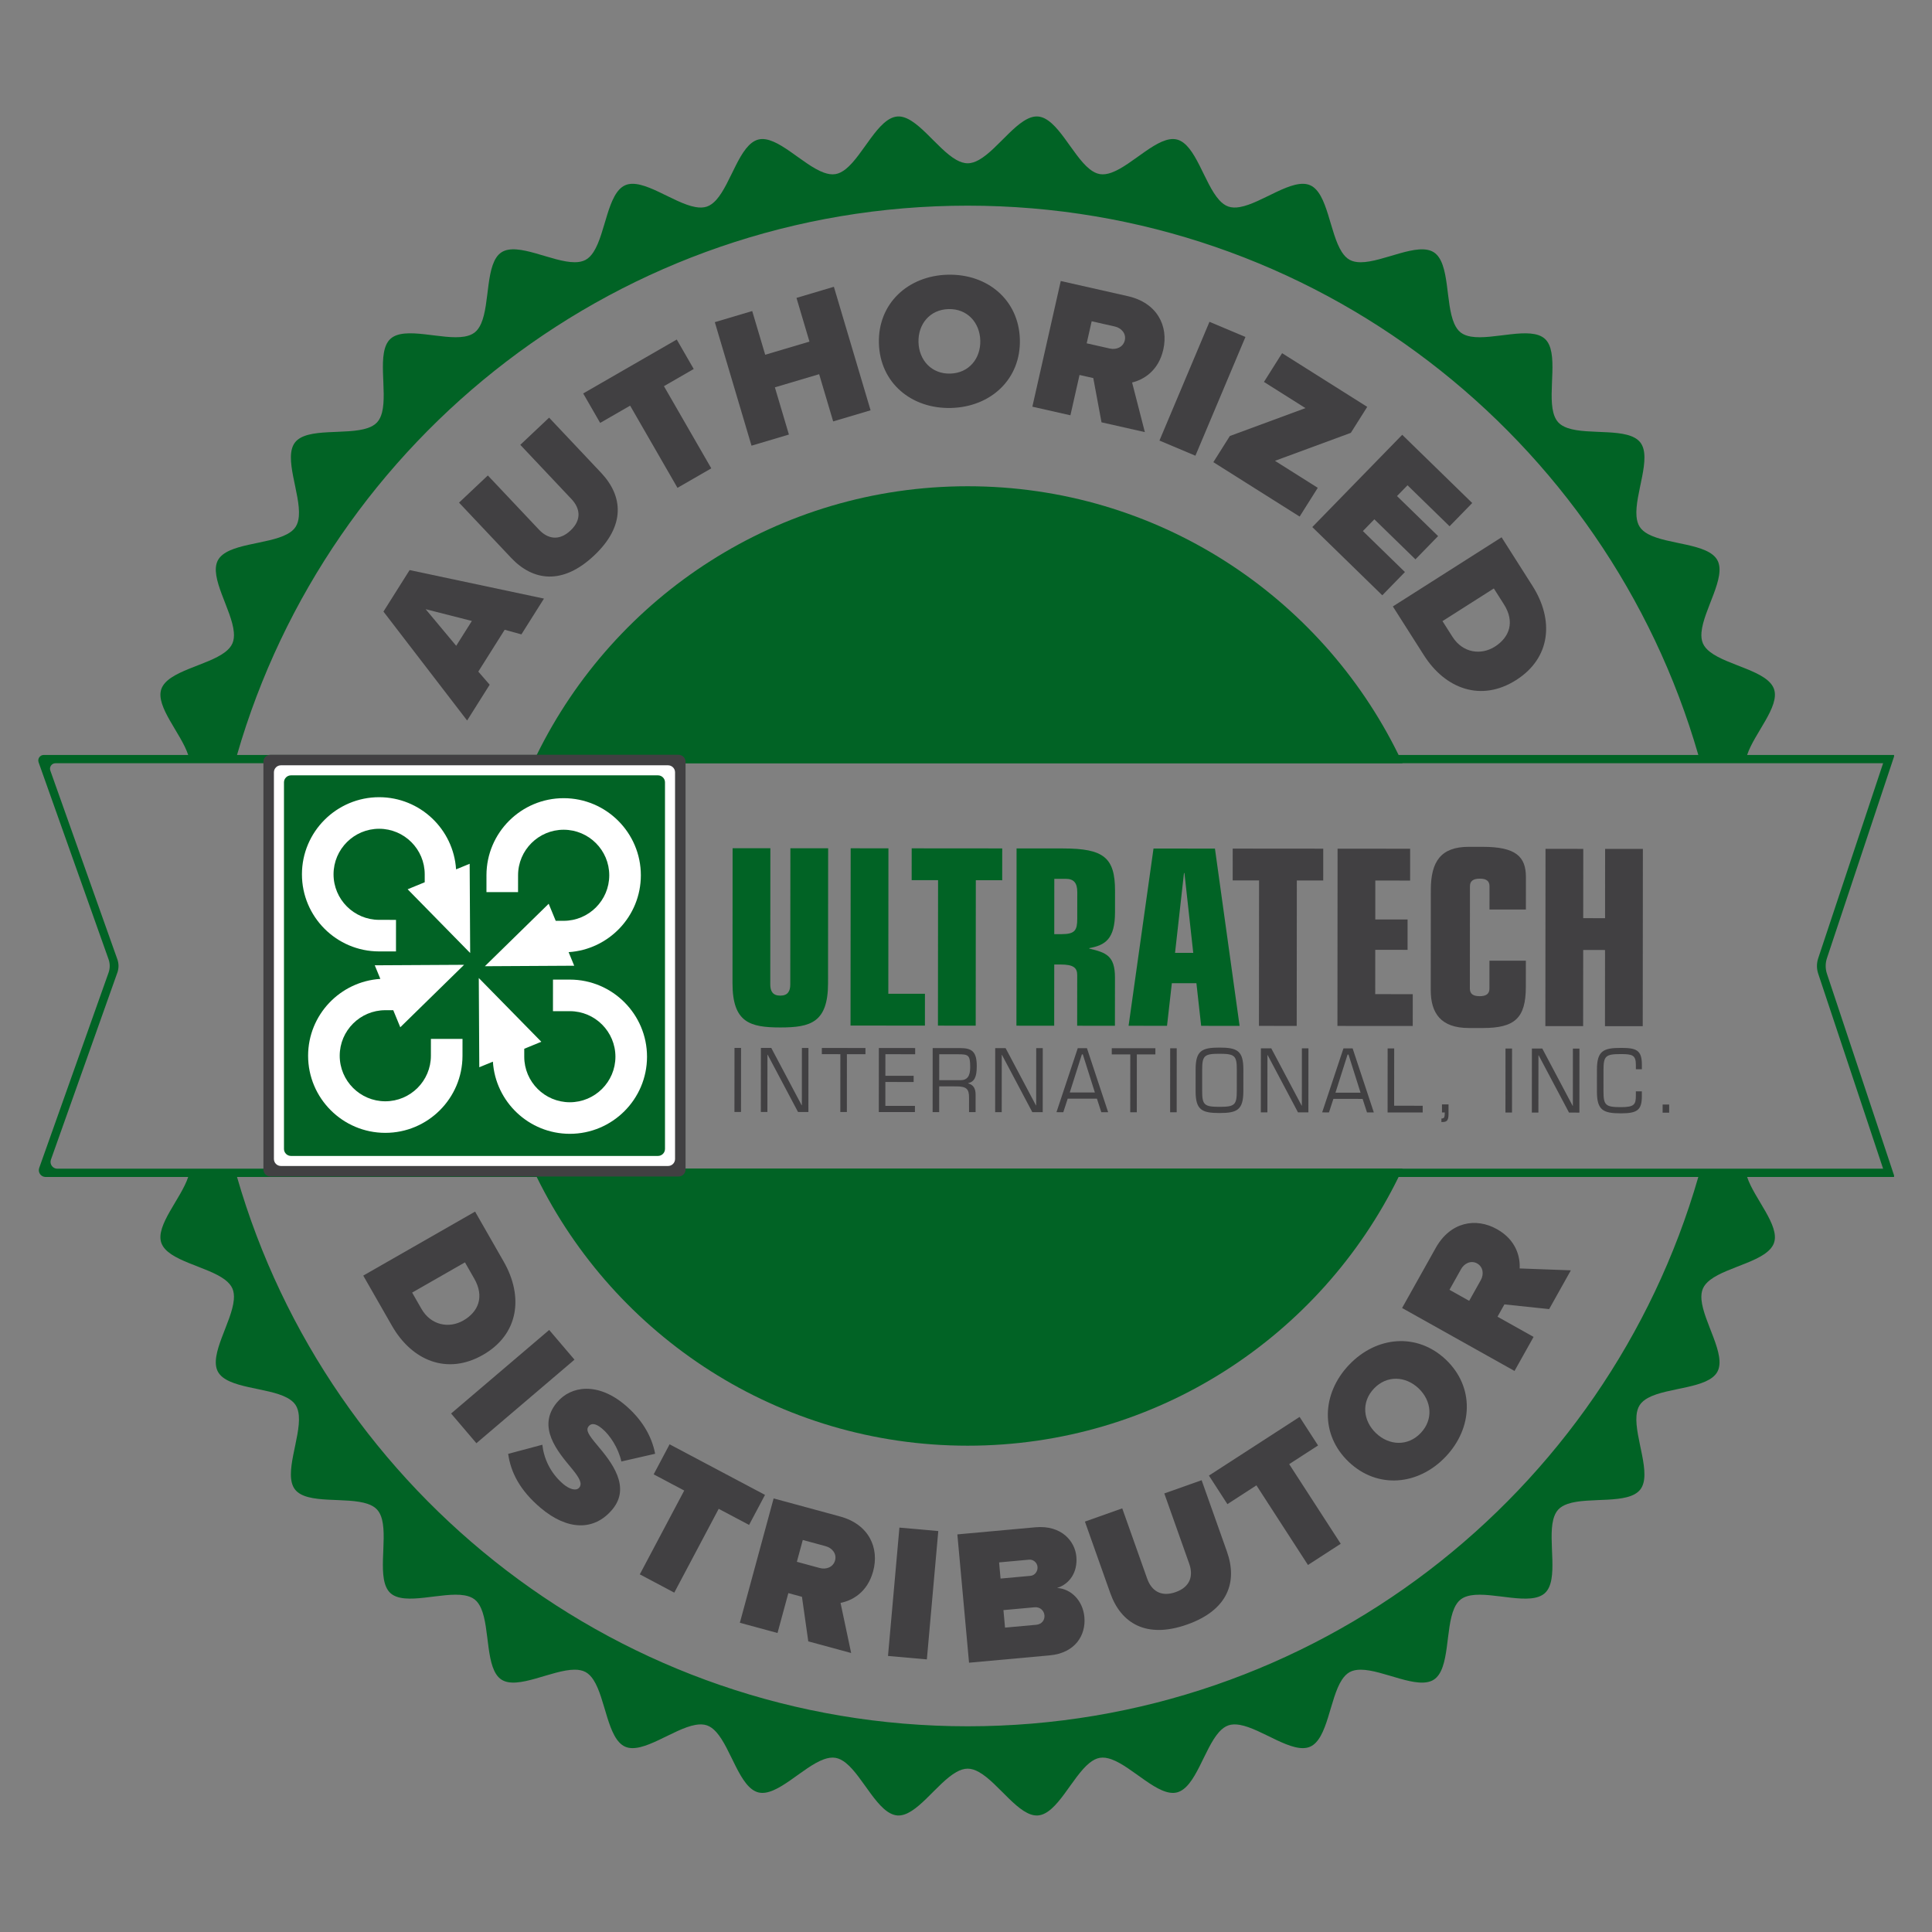 <?xml version="1.0" encoding="UTF-8"?> <svg xmlns="http://www.w3.org/2000/svg" xmlns:xlink="http://www.w3.org/1999/xlink" width="1080" viewBox="0 0 810 810" height="1080" preserveAspectRatio="xMidYMid meet"><rect x="0" y="0" width="810" height="810" fill="#808080" stroke="none"/><defs><g></g><clipPath id="de42067e5f"><path d="M 16 48.203 L 794.094 48.203 L 794.094 761.453 L 16 761.453 Z M 16 48.203 " clip-rule="nonzero"></path></clipPath><clipPath id="ba4cc9d238"><path d="M 697 463 L 699.914 463 L 699.914 467 L 697 467 Z M 697 463 " clip-rule="nonzero"></path></clipPath><clipPath id="0f724578e4"><path d="M 110.414 316.449 L 288 316.449 L 288 493.449 L 110.414 493.449 Z M 110.414 316.449 " clip-rule="nonzero"></path></clipPath></defs><path fill="#016325" d="M 588.031 489.984 C 587.762 490.566 587.488 491.145 587.207 491.723 C 586.934 492.301 586.652 492.883 586.367 493.457 C 553.637 560.18 485.031 606.113 405.699 606.113 C 326.367 606.113 257.762 560.18 225.027 493.457 C 224.742 492.883 224.465 492.301 224.188 491.723 C 223.91 491.145 223.633 490.566 223.363 489.984 L 588.031 489.984 " fill-opacity="1" fill-rule="nonzero"></path><path fill="#016325" d="M 588.031 319.988 L 223.363 319.988 C 223.633 319.406 223.91 318.828 224.188 318.254 C 224.465 317.676 224.742 317.09 225.027 316.516 C 257.762 249.793 326.367 203.863 405.699 203.863 C 485.031 203.863 553.637 249.793 586.367 316.516 C 586.652 317.09 586.934 317.676 587.207 318.254 C 587.488 318.828 587.762 319.406 588.031 319.988 " fill-opacity="1" fill-rule="nonzero"></path><g clip-path="url(#de42067e5f)"><path fill="#016325" d="M 731.797 489.984 L 24.031 489.984 C 22.066 489.984 20.695 488.039 21.352 486.191 L 49.07 408.148 L 49.203 407.785 C 49.844 405.977 49.844 404 49.203 402.188 L 49.07 401.824 L 21.098 323.066 C 20.562 321.566 21.676 319.988 23.27 319.988 L 789.504 319.988 L 762.293 401.75 C 761.59 403.852 761.59 406.125 762.293 408.227 L 789.504 489.984 Z M 405.699 723.754 C 260.348 723.754 137.719 626.469 99.375 493.457 L 712.027 493.457 C 673.68 626.469 551.051 723.754 405.699 723.754 Z M 405.699 86.223 C 551.051 86.223 673.68 183.504 712.027 316.516 L 99.375 316.516 C 137.719 183.504 260.348 86.223 405.699 86.223 Z M 765.949 401.746 L 794.316 316.516 L 732.5 316.516 C 735.438 307.535 746.277 296.227 743.773 288.926 C 741.141 281.266 724.457 279.113 717.012 273.383 C 715.629 272.324 714.566 271.145 713.969 269.777 C 713.367 268.414 713.211 266.828 713.359 265.094 C 714.156 255.699 723.871 241.957 720.031 234.879 C 716.164 227.746 699.258 228.406 690.988 223.934 C 689.488 223.121 688.277 222.141 687.477 220.918 C 686.672 219.691 686.258 218.188 686.113 216.492 C 685.301 207.113 692.68 191.875 687.707 185.496 C 682.719 179.094 666.113 182.543 657.227 179.457 C 655.633 178.902 654.285 178.141 653.297 177.07 C 652.316 176 651.66 174.598 651.242 172.965 C 648.891 163.852 653.695 147.578 647.73 142.082 C 641.77 136.594 625.953 142.711 616.684 141.121 C 615.012 140.836 613.555 140.297 612.402 139.402 C 611.254 138.504 610.383 137.223 609.699 135.672 C 605.902 127.07 607.969 110.246 601.18 105.805 C 594.426 101.383 579.887 109.957 570.465 109.953 C 568.746 109.949 567.191 109.66 565.895 108.961 C 564.594 108.254 563.512 107.113 562.574 105.664 C 557.457 97.777 556.707 80.922 549.289 77.664 C 541.934 74.434 529.078 85.211 519.781 86.816 C 518.047 87.117 516.434 87.098 515.008 86.605 C 513.582 86.117 512.309 85.145 511.129 83.836 C 504.832 76.871 501.293 60.477 493.445 58.496 C 485.703 56.543 474.863 69.207 465.965 72.387 C 464.27 72.992 462.641 73.25 461.121 72.996 C 459.617 72.75 458.172 71.977 456.773 70.855 C 449.453 64.98 443.266 49.5 435.203 48.844 C 427.281 48.199 418.688 62.422 410.43 67.035 C 408.836 67.926 407.258 68.457 405.699 68.457 C 404.141 68.457 402.559 67.926 400.969 67.035 C 392.711 62.422 384.113 48.199 376.195 48.844 C 368.133 49.5 361.945 64.98 354.625 70.855 C 353.227 71.977 351.785 72.75 350.281 72.996 C 348.758 73.25 347.133 72.992 345.434 72.383 C 336.539 69.207 325.699 56.543 317.961 58.496 C 310.109 60.477 306.57 76.871 300.273 83.836 C 299.09 85.145 297.816 86.117 296.395 86.605 C 294.969 87.094 293.355 87.117 291.621 86.816 C 282.324 85.211 269.469 74.43 262.121 77.664 C 254.699 80.922 253.949 97.777 248.828 105.66 C 247.895 107.105 246.809 108.25 245.512 108.949 C 244.215 109.656 242.664 109.941 240.941 109.941 C 231.52 109.953 216.98 101.371 210.23 105.793 C 203.441 110.238 205.504 127.062 201.711 135.664 C 201.023 137.215 200.152 138.5 199.004 139.398 C 197.852 140.289 196.395 140.832 194.723 141.117 C 185.445 142.703 169.637 136.59 163.68 142.078 C 157.715 147.566 162.516 163.84 160.164 172.953 C 159.742 174.586 159.09 175.992 158.105 177.059 C 157.121 178.129 155.773 178.895 154.18 179.449 C 145.293 182.531 128.684 179.086 123.695 185.484 C 118.723 191.863 126.102 207.094 125.293 216.48 C 125.148 218.176 124.734 219.684 123.93 220.91 C 123.125 222.137 121.91 223.117 120.41 223.926 C 112.141 228.398 95.238 227.738 91.371 234.867 C 87.531 241.945 97.246 255.691 98.043 265.086 C 98.191 266.82 98.035 268.402 97.434 269.77 C 96.836 271.137 95.773 272.32 94.391 273.379 C 86.938 279.102 70.262 281.258 67.629 288.922 C 65.121 296.219 75.969 307.531 78.898 316.516 L 18.355 316.516 C 16.766 316.516 15.652 318.094 16.184 319.598 L 45.52 402.191 C 46.16 404 46.16 405.973 45.52 407.785 L 16.438 489.66 C 15.781 491.512 17.156 493.457 19.117 493.457 L 78.898 493.457 C 75.965 502.438 65.121 513.746 67.625 521.047 C 70.258 528.707 86.938 530.863 94.387 536.586 C 95.766 537.648 96.832 538.832 97.43 540.195 C 98.031 541.562 98.188 543.148 98.039 544.879 C 97.242 554.273 87.527 568.02 91.363 575.094 C 95.23 582.227 112.137 581.566 120.406 586.039 C 121.906 586.852 123.121 587.828 123.926 589.055 C 124.727 590.285 125.141 591.789 125.285 593.484 C 126.098 602.867 118.719 618.102 123.691 624.48 C 128.676 630.879 145.285 627.43 154.172 630.52 C 155.766 631.07 157.113 631.836 158.098 632.906 C 159.082 633.977 159.734 635.379 160.156 637.012 C 162.508 646.121 157.707 662.398 163.668 667.891 C 169.625 673.379 185.438 667.266 194.715 668.852 C 196.387 669.141 197.844 669.676 198.992 670.57 C 200.145 671.469 201.016 672.754 201.699 674.301 C 205.496 682.906 203.434 699.727 210.219 704.172 C 216.973 708.59 231.508 700.016 240.93 700.023 C 242.652 700.023 244.203 700.312 245.504 701.016 C 246.801 701.723 247.887 702.863 248.82 704.309 C 253.938 712.195 254.691 729.051 262.113 732.312 C 269.461 735.539 282.316 724.762 291.617 723.16 C 293.352 722.859 294.961 722.879 296.391 723.367 C 297.809 723.855 299.086 724.832 300.266 726.137 C 306.566 733.102 310.102 749.496 317.953 751.477 C 325.695 753.43 336.531 740.766 345.43 737.59 C 347.129 736.984 348.758 736.723 350.277 736.977 C 351.781 737.227 353.223 737.996 354.625 739.121 C 361.945 744.992 368.133 760.469 376.195 761.133 C 384.117 761.777 392.711 747.555 400.969 742.941 C 402.559 742.051 404.141 741.516 405.699 741.516 C 407.258 741.516 408.836 742.051 410.43 742.941 C 418.688 747.555 427.281 761.777 435.203 761.133 C 443.266 760.469 449.453 744.992 456.773 739.121 C 458.172 737.996 459.613 737.227 461.117 736.977 C 462.637 736.723 464.266 736.984 465.961 737.59 C 474.859 740.77 485.699 753.434 493.438 751.48 C 501.289 749.496 504.828 733.105 511.125 726.137 C 512.305 724.832 513.582 723.859 515 723.371 C 516.43 722.879 518.043 722.859 519.777 723.16 C 529.074 724.766 541.926 735.543 549.277 732.312 C 556.699 729.055 557.453 712.195 562.566 704.312 C 563.508 702.867 564.59 701.727 565.883 701.023 C 567.184 700.316 568.734 700.031 570.453 700.027 C 579.875 700.02 594.418 708.598 601.168 704.18 C 607.957 699.734 605.891 682.914 609.688 674.309 C 610.371 672.758 611.242 671.477 612.395 670.578 C 613.543 669.68 615.004 669.145 616.672 668.859 C 625.953 667.27 641.762 673.387 647.723 667.898 C 653.68 662.406 648.883 646.133 651.23 637.023 C 651.652 635.391 652.305 633.984 653.289 632.914 C 654.277 631.844 655.625 631.078 657.219 630.527 C 666.105 627.438 682.715 630.891 687.699 624.488 C 692.676 618.109 685.297 602.879 686.105 593.496 C 686.25 591.801 686.668 590.293 687.469 589.066 C 688.273 587.84 689.484 586.859 690.984 586.047 C 699.254 581.574 716.16 582.238 720.027 575.105 C 723.867 568.027 714.156 554.281 713.352 544.887 C 713.207 543.156 713.363 541.57 713.965 540.203 C 714.562 538.84 715.625 537.656 717.004 536.594 C 724.457 530.867 741.141 528.715 743.77 521.051 C 746.273 513.754 735.43 502.441 732.496 493.457 L 794.316 493.457 L 765.949 408.23 C 765.254 406.125 765.254 403.852 765.949 401.746 " fill-opacity="1" fill-rule="nonzero"></path></g><path fill="#016325" d="M 347.164 412.203 C 347.148 428.73 339.801 430.773 327.117 430.766 C 314.434 430.758 307.09 428.695 307.105 412.172 L 307.148 355.613 L 322.98 355.625 L 322.938 412.699 C 322.934 415.57 323.98 417.418 327.129 417.422 C 330.277 417.426 331.328 415.578 331.328 412.703 L 331.375 355.633 L 347.207 355.645 Z M 347.164 412.203 " fill-opacity="1" fill-rule="nonzero"></path><path fill="#016325" d="M 356.648 355.652 L 372.48 355.664 L 372.434 416.637 L 387.789 416.648 L 387.777 429.992 L 356.59 429.969 Z M 356.648 355.652 " fill-opacity="1" fill-rule="nonzero"></path><path fill="#016325" d="M 393.285 369.023 L 382.219 369.016 L 382.23 355.672 L 420.191 355.703 L 420.18 369.047 L 409.117 369.035 L 409.07 430.012 L 393.238 430 Z M 393.285 369.023 " fill-opacity="1" fill-rule="nonzero"></path><path fill="#016325" d="M 442.004 391.645 L 445.059 391.648 C 450.684 391.652 451.641 390.012 451.641 385.188 L 451.652 373.996 C 451.652 370.199 450.227 368.453 446.793 368.449 L 442.023 368.449 Z M 426.199 355.707 L 445.754 355.719 C 462.73 355.734 467.496 359.539 467.484 373.496 L 467.477 382.426 C 467.469 393.719 463.367 396.281 456.688 397.508 L 456.688 397.711 C 463.746 399.359 467.461 400.699 467.457 409.836 L 467.438 430.059 L 451.609 430.043 L 451.625 408.797 C 451.625 405.715 450.008 404.379 444.664 404.375 L 441.996 404.375 L 441.977 430.035 L 426.141 430.023 Z M 426.199 355.707 " fill-opacity="1" fill-rule="nonzero"></path><path fill="#016325" d="M 496.582 366.027 L 496.391 366.027 L 492.645 399.484 L 500.273 399.492 Z M 483.617 355.75 L 509.371 355.773 L 519.707 430.098 L 503.59 430.086 L 501.602 412.223 L 491.301 412.215 L 489.281 430.074 L 473.164 430.062 Z M 483.617 355.75 " fill-opacity="1" fill-rule="nonzero"></path><path fill="#414042" d="M 527.871 369.129 L 516.809 369.121 L 516.816 355.777 L 554.777 355.809 L 554.766 369.152 L 543.703 369.141 L 543.656 430.117 L 527.824 430.105 Z M 527.871 369.129 " fill-opacity="1" fill-rule="nonzero"></path><path fill="#414042" d="M 560.785 355.812 L 591.211 355.836 L 591.203 369.18 L 576.609 369.168 L 576.598 385.488 L 590.137 385.5 L 590.129 398.23 L 576.586 398.219 L 576.57 416.801 L 592.309 416.809 L 592.297 430.152 L 560.727 430.129 Z M 560.785 355.812 " fill-opacity="1" fill-rule="nonzero"></path><path fill="#414042" d="M 599.879 373.09 C 599.887 361.18 604.09 355.023 615.82 355.035 L 621.734 355.039 C 635.562 355.051 639.758 359.16 639.75 367.781 L 639.738 381.332 L 624.48 381.32 L 624.484 371.566 C 624.488 369.309 623.059 368.383 620.484 368.383 C 617.719 368.379 616.285 369.301 616.285 371.562 L 616.25 414.469 C 616.25 416.727 617.68 417.652 620.352 417.656 C 623.02 417.656 624.449 416.734 624.453 414.477 L 624.461 402.773 L 639.723 402.785 L 639.715 413.77 C 639.703 426.91 635.027 431.008 621.672 431 L 615.762 430.996 C 604.031 430.984 599.84 424.719 599.844 415.07 Z M 599.879 373.09 " fill-opacity="1" fill-rule="nonzero"></path><path fill="#414042" d="M 647.965 355.879 L 663.797 355.895 L 663.773 384.941 L 672.93 384.949 L 672.953 355.902 L 688.785 355.914 L 688.727 430.23 L 672.895 430.219 L 672.918 398.293 L 663.766 398.289 L 663.738 430.211 L 647.902 430.199 Z M 647.965 355.879 " fill-opacity="1" fill-rule="nonzero"></path><path fill="#414042" d="M 307.941 439.34 L 310.688 439.34 L 310.668 466.184 L 307.918 466.184 Z M 307.941 439.34 " fill-opacity="1" fill-rule="nonzero"></path><path fill="#414042" d="M 319.008 439.348 L 323.363 439.352 L 336.102 463.387 L 336.18 463.387 L 336.199 439.359 L 338.945 439.363 L 338.926 466.207 L 334.57 466.203 L 321.832 442.168 L 321.754 442.168 L 321.734 466.191 L 318.984 466.191 Z M 319.008 439.348 " fill-opacity="1" fill-rule="nonzero"></path><path fill="#414042" d="M 352.328 441.969 L 344.555 441.965 L 344.559 439.367 L 362.848 439.383 L 362.848 441.977 L 355.074 441.973 L 355.055 466.223 L 352.309 466.219 Z M 352.328 441.969 " fill-opacity="1" fill-rule="nonzero"></path><path fill="#414042" d="M 368.461 439.387 L 383.688 439.398 L 383.688 441.996 L 371.207 441.984 L 371.199 451.031 L 383.051 451.039 L 383.051 453.637 L 371.195 453.629 L 371.188 463.637 L 383.594 463.648 L 383.59 466.242 L 368.438 466.23 Z M 368.461 439.387 " fill-opacity="1" fill-rule="nonzero"></path><path fill="#414042" d="M 393.766 452.863 L 402.672 452.871 C 405.539 452.875 406.758 451.172 406.762 447.465 C 406.766 442.418 406.059 442.012 401.82 442.008 L 393.773 442.004 Z M 391.027 439.406 L 402.648 439.414 C 407.629 439.418 409.516 441.051 409.512 447.02 C 409.508 451.656 408.48 453.508 405.891 454.137 L 405.891 454.211 C 408.129 454.805 409.031 456.402 409.027 458.922 L 409.023 466.262 L 406.273 466.262 L 406.277 460.145 C 406.281 456.586 405.227 455.469 400.906 455.469 L 393.762 455.461 L 393.754 466.25 L 391.008 466.25 Z M 391.027 439.406 " fill-opacity="1" fill-rule="nonzero"></path><path fill="#414042" d="M 417.246 439.426 L 421.602 439.43 L 434.34 463.465 L 434.418 463.465 L 434.438 439.438 L 437.184 439.441 L 437.164 466.285 L 432.805 466.281 L 420.07 442.246 L 419.992 442.246 L 419.973 466.27 L 417.223 466.27 Z M 417.246 439.426 " fill-opacity="1" fill-rule="nonzero"></path><path fill="#414042" d="M 453.98 442.051 L 453.586 442.051 L 448.508 458.027 L 459.031 458.035 Z M 459.891 460.629 L 447.645 460.621 L 445.797 466.293 L 442.93 466.289 L 451.859 439.453 L 455.707 439.457 L 464.598 466.305 L 461.73 466.305 Z M 459.891 460.629 " fill-opacity="1" fill-rule="nonzero"></path><path fill="#414042" d="M 473.879 442.066 L 466.109 442.059 L 466.109 439.465 L 484.402 439.477 L 484.398 442.074 L 476.625 442.07 L 476.609 466.316 L 473.859 466.312 Z M 473.879 442.066 " fill-opacity="1" fill-rule="nonzero"></path><path fill="#414042" d="M 490.602 439.484 L 493.348 439.484 L 493.328 466.328 L 490.582 466.328 Z M 490.602 439.484 " fill-opacity="1" fill-rule="nonzero"></path><path fill="#414042" d="M 518.539 448.555 C 518.543 442.621 517.723 441.801 511.285 441.797 C 504.848 441.793 504.023 442.609 504.016 448.543 L 504.012 457.293 C 504.008 463.223 504.828 464.039 511.266 464.047 C 517.703 464.051 518.527 463.234 518.531 457.305 Z M 501.27 448.391 C 501.277 440.531 503.828 439.199 511.285 439.203 C 518.742 439.211 521.293 440.547 521.289 448.406 L 521.281 457.453 C 521.273 465.312 518.723 466.648 511.266 466.641 C 503.809 466.637 501.258 465.297 501.262 457.438 Z M 501.27 448.391 " fill-opacity="1" fill-rule="nonzero"></path><path fill="#414042" d="M 528.633 439.512 L 532.988 439.52 L 545.727 463.555 L 545.805 463.555 L 545.824 439.527 L 548.57 439.527 L 548.551 466.371 L 544.191 466.371 L 531.457 442.336 L 531.379 442.336 L 531.359 466.359 L 528.609 466.359 Z M 528.633 439.512 " fill-opacity="1" fill-rule="nonzero"></path><path fill="#414042" d="M 565.367 442.137 L 564.973 442.137 L 559.898 458.113 L 570.418 458.121 Z M 571.277 460.719 L 559.031 460.707 L 557.184 466.379 L 554.32 466.375 L 563.25 439.539 L 567.094 439.543 L 575.984 466.395 L 573.121 466.395 Z M 571.277 460.719 " fill-opacity="1" fill-rule="nonzero"></path><path fill="#414042" d="M 581.773 439.555 L 584.523 439.559 L 584.504 463.582 L 596.473 463.594 L 596.473 466.41 L 581.754 466.398 Z M 581.773 439.555 " fill-opacity="1" fill-rule="nonzero"></path><path fill="#414042" d="M 604.559 463.008 L 607.305 463.008 L 607.305 467.051 C 607.301 470.203 606.32 470.422 604.316 470.422 L 604.32 468.938 C 605.379 468.938 605.734 468.68 605.734 466.418 L 604.555 466.418 Z M 604.559 463.008 " fill-opacity="1" fill-rule="nonzero"></path><path fill="#414042" d="M 631.188 439.594 L 633.934 439.598 L 633.914 466.441 L 631.164 466.438 Z M 631.188 439.594 " fill-opacity="1" fill-rule="nonzero"></path><path fill="#414042" d="M 642.254 439.602 L 646.609 439.605 L 659.348 463.641 L 659.426 463.641 L 659.445 439.617 L 662.195 439.621 L 662.172 466.465 L 657.816 466.457 L 645.078 442.422 L 645 442.422 L 644.98 466.449 L 642.234 466.445 Z M 642.254 439.602 " fill-opacity="1" fill-rule="nonzero"></path><path fill="#414042" d="M 688.355 459.586 C 688.352 465.41 686.426 466.777 679.559 466.773 C 672.062 466.766 669.512 465.43 669.52 457.57 L 669.523 448.523 C 669.531 440.664 672.082 439.328 679.578 439.336 C 685.859 439.34 688.371 440.121 688.363 446.352 L 688.363 448.277 L 685.852 448.277 L 685.852 446.535 C 685.855 442.344 684.406 441.934 679.578 441.93 C 673.102 441.926 672.277 442.742 672.273 448.672 L 672.266 457.422 C 672.262 463.355 673.082 464.172 679.559 464.176 C 685.289 464.184 685.84 462.996 685.844 459.328 L 685.844 457.547 L 688.355 457.547 Z M 688.355 459.586 " fill-opacity="1" fill-rule="nonzero"></path><g clip-path="url(#ba4cc9d238)"><path fill="#414042" d="M 697.062 463.078 L 699.812 463.082 L 699.809 466.492 L 697.062 466.488 Z M 697.062 463.078 " fill-opacity="1" fill-rule="nonzero"></path></g><g clip-path="url(#0f724578e4)"><path fill="#414042" d="M 110.434 490.312 C 110.434 491.934 111.75 493.25 113.375 493.25 L 284.484 493.25 C 286.109 493.25 287.426 491.934 287.426 490.312 L 287.426 319.387 C 287.426 317.766 286.109 316.449 284.484 316.449 L 113.375 316.449 C 111.75 316.449 110.434 317.766 110.434 319.387 Z M 110.434 490.312 " fill-opacity="1" fill-rule="nonzero"></path></g><path fill="#ffffff" d="M 114.84 485.91 C 114.84 487.535 116.16 488.848 117.781 488.848 L 280.078 488.848 C 281.703 488.848 283.02 487.535 283.02 485.91 L 283.02 323.793 C 283.02 322.172 281.703 320.855 280.078 320.855 L 117.781 320.855 C 116.16 320.855 114.84 322.172 114.84 323.793 Z M 114.84 485.91 " fill-opacity="1" fill-rule="nonzero"></path><path fill="#016325" d="M 119.059 481.695 C 119.059 483.316 120.375 484.633 122 484.633 L 275.859 484.633 C 277.484 484.633 278.801 483.316 278.801 481.695 L 278.801 328.004 C 278.801 326.383 277.484 325.066 275.859 325.066 L 122 325.066 C 120.375 325.066 119.059 326.383 119.059 328.004 Z M 119.059 481.695 " fill-opacity="1" fill-rule="nonzero"></path><path fill="#ffffff" d="M 170.906 372.832 L 197.121 399.555 L 196.91 362.145 L 191.211 364.484 C 190.133 347.641 176.113 334.246 158.98 334.23 C 141.133 334.219 126.605 348.707 126.59 366.535 C 126.578 384.359 141.082 398.875 158.926 398.887 L 166.02 398.895 L 166.027 385.66 L 158.938 385.652 C 148.398 385.645 139.832 377.074 139.84 366.547 C 139.848 356.016 148.43 347.457 158.969 347.465 C 169.508 347.473 178.074 356.047 178.066 366.574 L 178.066 369.891 Z M 170.906 372.832 " fill-opacity="1" fill-rule="nonzero"></path><path fill="#ffffff" d="M 230.039 378.906 L 203.285 405.094 L 240.738 404.883 L 238.395 399.188 C 255.258 398.109 268.668 384.109 268.68 366.988 C 268.695 349.168 254.188 334.652 236.344 334.641 C 218.5 334.625 203.969 349.117 203.953 366.938 L 203.949 374.02 L 217.195 374.031 L 217.203 366.949 C 217.211 356.422 225.793 347.863 236.332 347.871 C 246.875 347.883 255.441 356.453 255.434 366.98 C 255.426 377.508 246.844 386.066 236.301 386.059 L 232.984 386.055 Z M 230.039 378.906 " fill-opacity="1" fill-rule="nonzero"></path><path fill="#ffffff" d="M 226.953 436.762 L 200.734 410.039 L 200.945 447.449 L 206.648 445.105 C 207.723 461.953 221.746 475.344 238.879 475.359 C 256.723 475.371 271.254 460.887 271.266 443.059 C 271.281 425.234 256.773 410.719 238.934 410.703 L 231.844 410.699 L 231.832 423.934 L 238.922 423.938 C 249.461 423.945 258.027 432.52 258.02 443.047 C 258.012 453.574 249.43 462.133 238.891 462.125 C 228.352 462.117 219.781 453.547 219.793 443.016 L 219.793 439.703 Z M 226.953 436.762 " fill-opacity="1" fill-rule="nonzero"></path><path fill="#ffffff" d="M 167.82 430.688 L 194.574 404.5 L 157.121 404.707 L 159.465 410.406 C 142.598 411.484 129.191 425.488 129.176 442.602 C 129.164 460.426 143.672 474.941 161.516 474.953 C 179.359 474.969 193.891 460.477 193.902 442.652 L 193.91 435.57 L 180.66 435.559 L 180.656 442.641 C 180.648 453.172 172.066 461.73 161.527 461.723 C 150.984 461.715 142.418 453.141 142.426 442.613 C 142.434 432.082 151.016 423.523 161.555 423.531 L 164.875 423.535 Z M 167.82 430.688 " fill-opacity="1" fill-rule="nonzero"></path><g fill="#414042" fill-opacity="1"><g transform="translate(196.62, 300.842)"><g><path d="M 31.441 -49.879 L -24.887 -61.832 L -35.855 -44.43 L -0.777 1.234 L 8.68 -13.773 L 3.91 -19.27 L 14.969 -36.809 L 21.98 -34.875 Z M 1.211 -40.5 L -5.355 -30.086 L -18.172 -45.441 Z M 1.211 -40.5 "></path></g></g></g><g fill="#414042" fill-opacity="1"><g transform="translate(226.344, 253.026)"><g><path d="M -12.047 -19.145 C -2.879 -9.422 9.504 -7.629 22.758 -20.137 C 36.012 -32.641 34.883 -45.051 25.656 -54.828 L 3.871 -77.922 L -8.207 -66.527 L 13.246 -43.789 C 16.805 -40.02 17.695 -35.18 12.863 -30.621 C 7.977 -26.008 3.195 -27.18 -0.359 -30.949 L -21.816 -53.688 L -33.891 -42.293 Z M -12.047 -19.145 "></path></g></g></g><g fill="#414042" fill-opacity="1"><g transform="translate(270.211, 212.492)"><g><path d="M 28 -16.133 L 8.148 -50.59 L 20.637 -57.789 L 13.523 -70.141 L -25.707 -47.535 L -18.59 -35.184 L -6.027 -42.422 L 13.824 -7.965 Z M 28 -16.133 "></path></g></g></g><g fill="#414042" fill-opacity="1"><g transform="translate(310.88, 188.097)"><g><path d="M 54.113 -16.078 L 38.727 -67.863 L 23.047 -63.203 L 28.488 -44.879 L 9.934 -39.367 L 4.488 -57.691 L -11.191 -53.031 L 4.191 -1.246 L 19.875 -5.906 L 13.992 -25.703 L 32.551 -31.215 L 38.43 -11.418 Z M 54.113 -16.078 "></path></g></g></g><g fill="#414042" fill-opacity="1"><g transform="translate(367.766, 170.919)"><g><path d="M 0.719 -27 C 1.172 -10.402 14.355 0.578 31.035 0.121 C 47.715 -0.336 60.273 -12.023 59.82 -28.621 C 59.363 -45.219 46.18 -56.199 29.504 -55.742 C 12.824 -55.285 0.262 -43.598 0.719 -27 Z M 43.223 -28.168 C 43.43 -20.637 38.492 -14.508 30.641 -14.289 C 22.785 -14.074 17.52 -19.926 17.316 -27.457 C 17.109 -34.984 22.043 -41.117 29.898 -41.332 C 37.75 -41.547 43.016 -35.695 43.223 -28.168 Z M 43.223 -28.168 "></path></g></g></g><g fill="#414042" fill-opacity="1"><g transform="translate(428.555, 169.543)"><g><path d="M 51.43 11.621 L 46.082 -9.184 C 50.734 -10.293 57.117 -13.914 59.168 -23 C 61.398 -32.875 56.621 -42.59 44.297 -45.375 L 16.172 -51.73 L 4.266 0.965 L 20.223 4.57 L 24.043 -12.336 L 29.812 -11.035 L 33.258 7.516 Z M 43.027 -26.895 C 42.367 -23.973 39.445 -22.805 36.762 -23.414 L 27.043 -25.609 L 29.133 -34.852 L 38.848 -32.656 C 41.535 -32.051 43.668 -29.742 43.027 -26.895 Z M 43.027 -26.895 "></path></g></g></g><g fill="#414042" fill-opacity="1"><g transform="translate(482.073, 183.009)"><g><path d="M 19.109 8.051 L 40.082 -41.734 L 25.004 -48.086 L 4.031 1.699 Z M 19.109 8.051 "></path></g></g></g><g fill="#414042" fill-opacity="1"><g transform="translate(506.238, 192.207)"><g><path d="M 38.637 24.367 L 46.242 12.312 L 28.293 0.992 L 60.105 -10.734 L 66.977 -21.629 L 31.285 -44.137 L 23.68 -32.082 L 41.082 -21.105 L 9.379 -9.406 L 2.465 1.555 Z M 38.637 24.367 "></path></g></g></g><g fill="#414042" fill-opacity="1"><g transform="translate(547.05, 217.924)"><g><path d="M 32.48 31.656 L 41.977 21.91 L 24.344 4.727 L 29.152 -0.203 L 46.379 16.586 L 55.875 6.84 L 38.648 -9.949 L 43.055 -14.473 L 60.688 2.715 L 70.188 -7.031 L 40.836 -35.637 L 3.133 3.051 Z M 32.48 31.656 "></path></g></g></g><g fill="#414042" fill-opacity="1"><g transform="translate(581.613, 250.565)"><g><path d="M 15.348 24.121 C 24.43 38.406 39.48 43.805 54.039 34.547 C 68.594 25.285 70.012 9.41 60.883 -4.941 L 47.93 -25.305 L 2.348 3.691 Z M 44.684 -3.852 L 48.898 2.777 C 53.594 10.16 51.277 16.625 45.125 20.535 C 39.387 24.188 31.719 23.305 27.328 16.402 L 23.156 9.844 Z M 44.684 -3.852 "></path></g></g></g><g fill="#414042" fill-opacity="1"><g transform="translate(150.122, 531.006)"><g><path d="M 14.199 24.816 C 22.605 39.508 37.387 45.605 52.359 37.039 C 67.336 28.473 69.496 12.68 61.047 -2.086 L 49.062 -23.035 L 2.172 3.797 Z M 44.812 -1.754 L 48.715 5.066 C 53.059 12.656 50.441 19.008 44.113 22.629 C 38.211 26.008 30.594 24.766 26.531 17.664 L 22.668 10.918 Z M 44.812 -1.754 "></path></g></g></g><g fill="#414042" fill-opacity="1"><g transform="translate(186.286, 589.293)"><g><path d="M 13.445 15.785 L 54.57 -19.246 L 43.961 -31.699 L 2.836 3.328 Z M 13.445 15.785 "></path></g></g></g><g fill="#414042" fill-opacity="1"><g transform="translate(207.964, 615.206)"><g><path d="M 5.086 -5.672 C 6.152 1.996 9.973 9.656 18.777 17.059 C 29.871 26.391 41.059 26.805 48.723 17.691 C 56.75 8.145 48.316 -2.336 42.488 -9.246 C 38.711 -13.691 37.508 -15.656 38.863 -17.27 C 39.746 -18.324 41.367 -18.863 44.469 -16.258 C 47.754 -13.496 51.254 -8.223 52.555 -2.473 L 66.707 -5.707 C 65.227 -13.512 60.77 -20.539 54.012 -26.223 C 42.668 -35.762 31.473 -34.277 25.582 -27.273 C 16.875 -16.922 25.934 -6.551 31.711 0.422 C 35.176 4.605 36.234 6.871 34.879 8.484 C 33.523 10.094 30.613 9.023 28.258 7.043 C 22.68 2.352 20.012 -3.914 19.414 -9.496 Z M 5.086 -5.672 "></path></g></g></g><g fill="#414042" fill-opacity="1"><g transform="translate(254.141, 652.583)"><g><path d="M 28.551 15.137 L 47.176 -20 L 59.914 -13.25 L 66.59 -25.844 L 26.59 -47.047 L 19.914 -34.453 L 32.723 -27.664 L 14.098 7.473 Z M 28.551 15.137 "></path></g></g></g><g fill="#414042" fill-opacity="1"><g transform="translate(305.968, 679.211)"><g><path d="M 50.883 13.82 L 46.434 -7.195 C 51.129 -8.102 57.66 -11.445 60.102 -20.434 C 62.758 -30.207 58.398 -40.117 46.207 -43.43 L 18.379 -50.988 L 4.219 1.145 L 20.008 5.434 L 24.551 -11.293 L 30.258 -9.742 L 32.906 8.938 Z M 44.145 -25.023 C 43.359 -22.129 40.391 -21.09 37.734 -21.812 L 28.117 -24.422 L 30.602 -33.566 L 40.215 -30.957 C 42.875 -30.234 44.906 -27.836 44.145 -25.023 Z M 44.145 -25.023 "></path></g></g></g><g fill="#414042" fill-opacity="1"><g transform="translate(367.941, 693.876)"><g><path d="M 20.652 1.836 L 25.438 -51.973 L 9.145 -53.422 L 4.355 0.387 Z M 20.652 1.836 "></path></g></g></g><g fill="#414042" fill-opacity="1"><g transform="translate(401.92, 697.496)"><g><path d="M 38.152 -3.473 C 48.961 -4.457 53.395 -12.02 52.711 -19.52 C 52.082 -26.457 47.16 -31.375 41.27 -31.734 C 46.41 -33.34 49.953 -38.219 49.344 -44.914 C 48.77 -51.203 43.254 -58.184 32.125 -57.172 L -0.543 -54.195 L 4.355 -0.398 Z M 16.953 -42.453 L 29.535 -43.598 C 31.23 -43.75 32.895 -42.441 33.062 -40.586 C 33.242 -38.648 31.848 -36.977 30.152 -36.82 L 17.57 -35.676 Z M 18.777 -22.449 L 31.844 -23.637 C 34.18 -23.852 35.797 -22.207 35.973 -20.273 C 36.156 -18.258 34.852 -16.512 32.512 -16.297 L 19.445 -15.109 Z M 18.777 -22.449 "></path></g></g></g><g fill="#414042" fill-opacity="1"><g transform="translate(468.791, 690.312)"><g><path d="M -3.297 -22.379 C 1.172 -9.781 11.773 -3.145 28.949 -9.234 C 46.125 -15.324 50.102 -27.133 45.609 -39.805 L 34.996 -69.73 L 19.348 -64.18 L 29.797 -34.715 C 31.531 -29.828 30.391 -25.043 24.133 -22.824 C 17.797 -20.574 13.898 -23.574 12.164 -28.461 L 1.715 -57.926 L -13.934 -52.379 Z M -3.297 -22.379 "></path></g></g></g><g fill="#414042" fill-opacity="1"><g transform="translate(534.975, 664.792)"><g><path d="M 27.129 -17.559 L 5.523 -50.945 L 17.625 -58.777 L 9.883 -70.742 L -28.129 -46.145 L -20.383 -34.176 L -8.211 -42.055 L 13.395 -8.668 Z M 27.129 -17.559 "></path></g></g></g><g fill="#414042" fill-opacity="1"><g transform="translate(584.013, 632.547)"><g><path d="M -18.543 -19.637 C -6.508 -8.199 10.582 -9.719 22.078 -21.812 C 33.57 -33.906 34.227 -51.051 22.191 -62.492 C 10.156 -73.93 -6.934 -72.41 -18.43 -60.316 C -29.922 -48.223 -30.578 -31.078 -18.543 -19.637 Z M 10.754 -50.457 C 16.211 -45.27 17.039 -37.441 11.629 -31.746 C 6.215 -26.051 -1.645 -26.484 -7.105 -31.672 C -12.562 -36.863 -13.391 -44.691 -7.98 -50.383 C -2.566 -56.078 5.293 -55.648 10.754 -50.457 Z M 10.754 -50.457 "></path></g></g></g><g fill="#414042" fill-opacity="1"><g transform="translate(632.831, 578.594)"><g><path d="M 25.758 -46.004 L 4.293 -46.793 C 4.555 -51.566 2.895 -58.715 -5.234 -63.266 C -14.066 -68.211 -24.742 -66.391 -30.914 -55.367 L -45 -30.207 L 2.137 -3.816 L 10.129 -18.09 L -4.992 -26.559 L -2.105 -31.719 L 16.66 -29.75 Z M -13.559 -48.898 C -10.941 -47.434 -10.652 -44.301 -12 -41.898 L -16.867 -33.207 L -25.133 -37.836 L -20.266 -46.527 C -18.922 -48.93 -16.102 -50.32 -13.559 -48.898 Z M -13.559 -48.898 "></path></g></g></g></svg> 